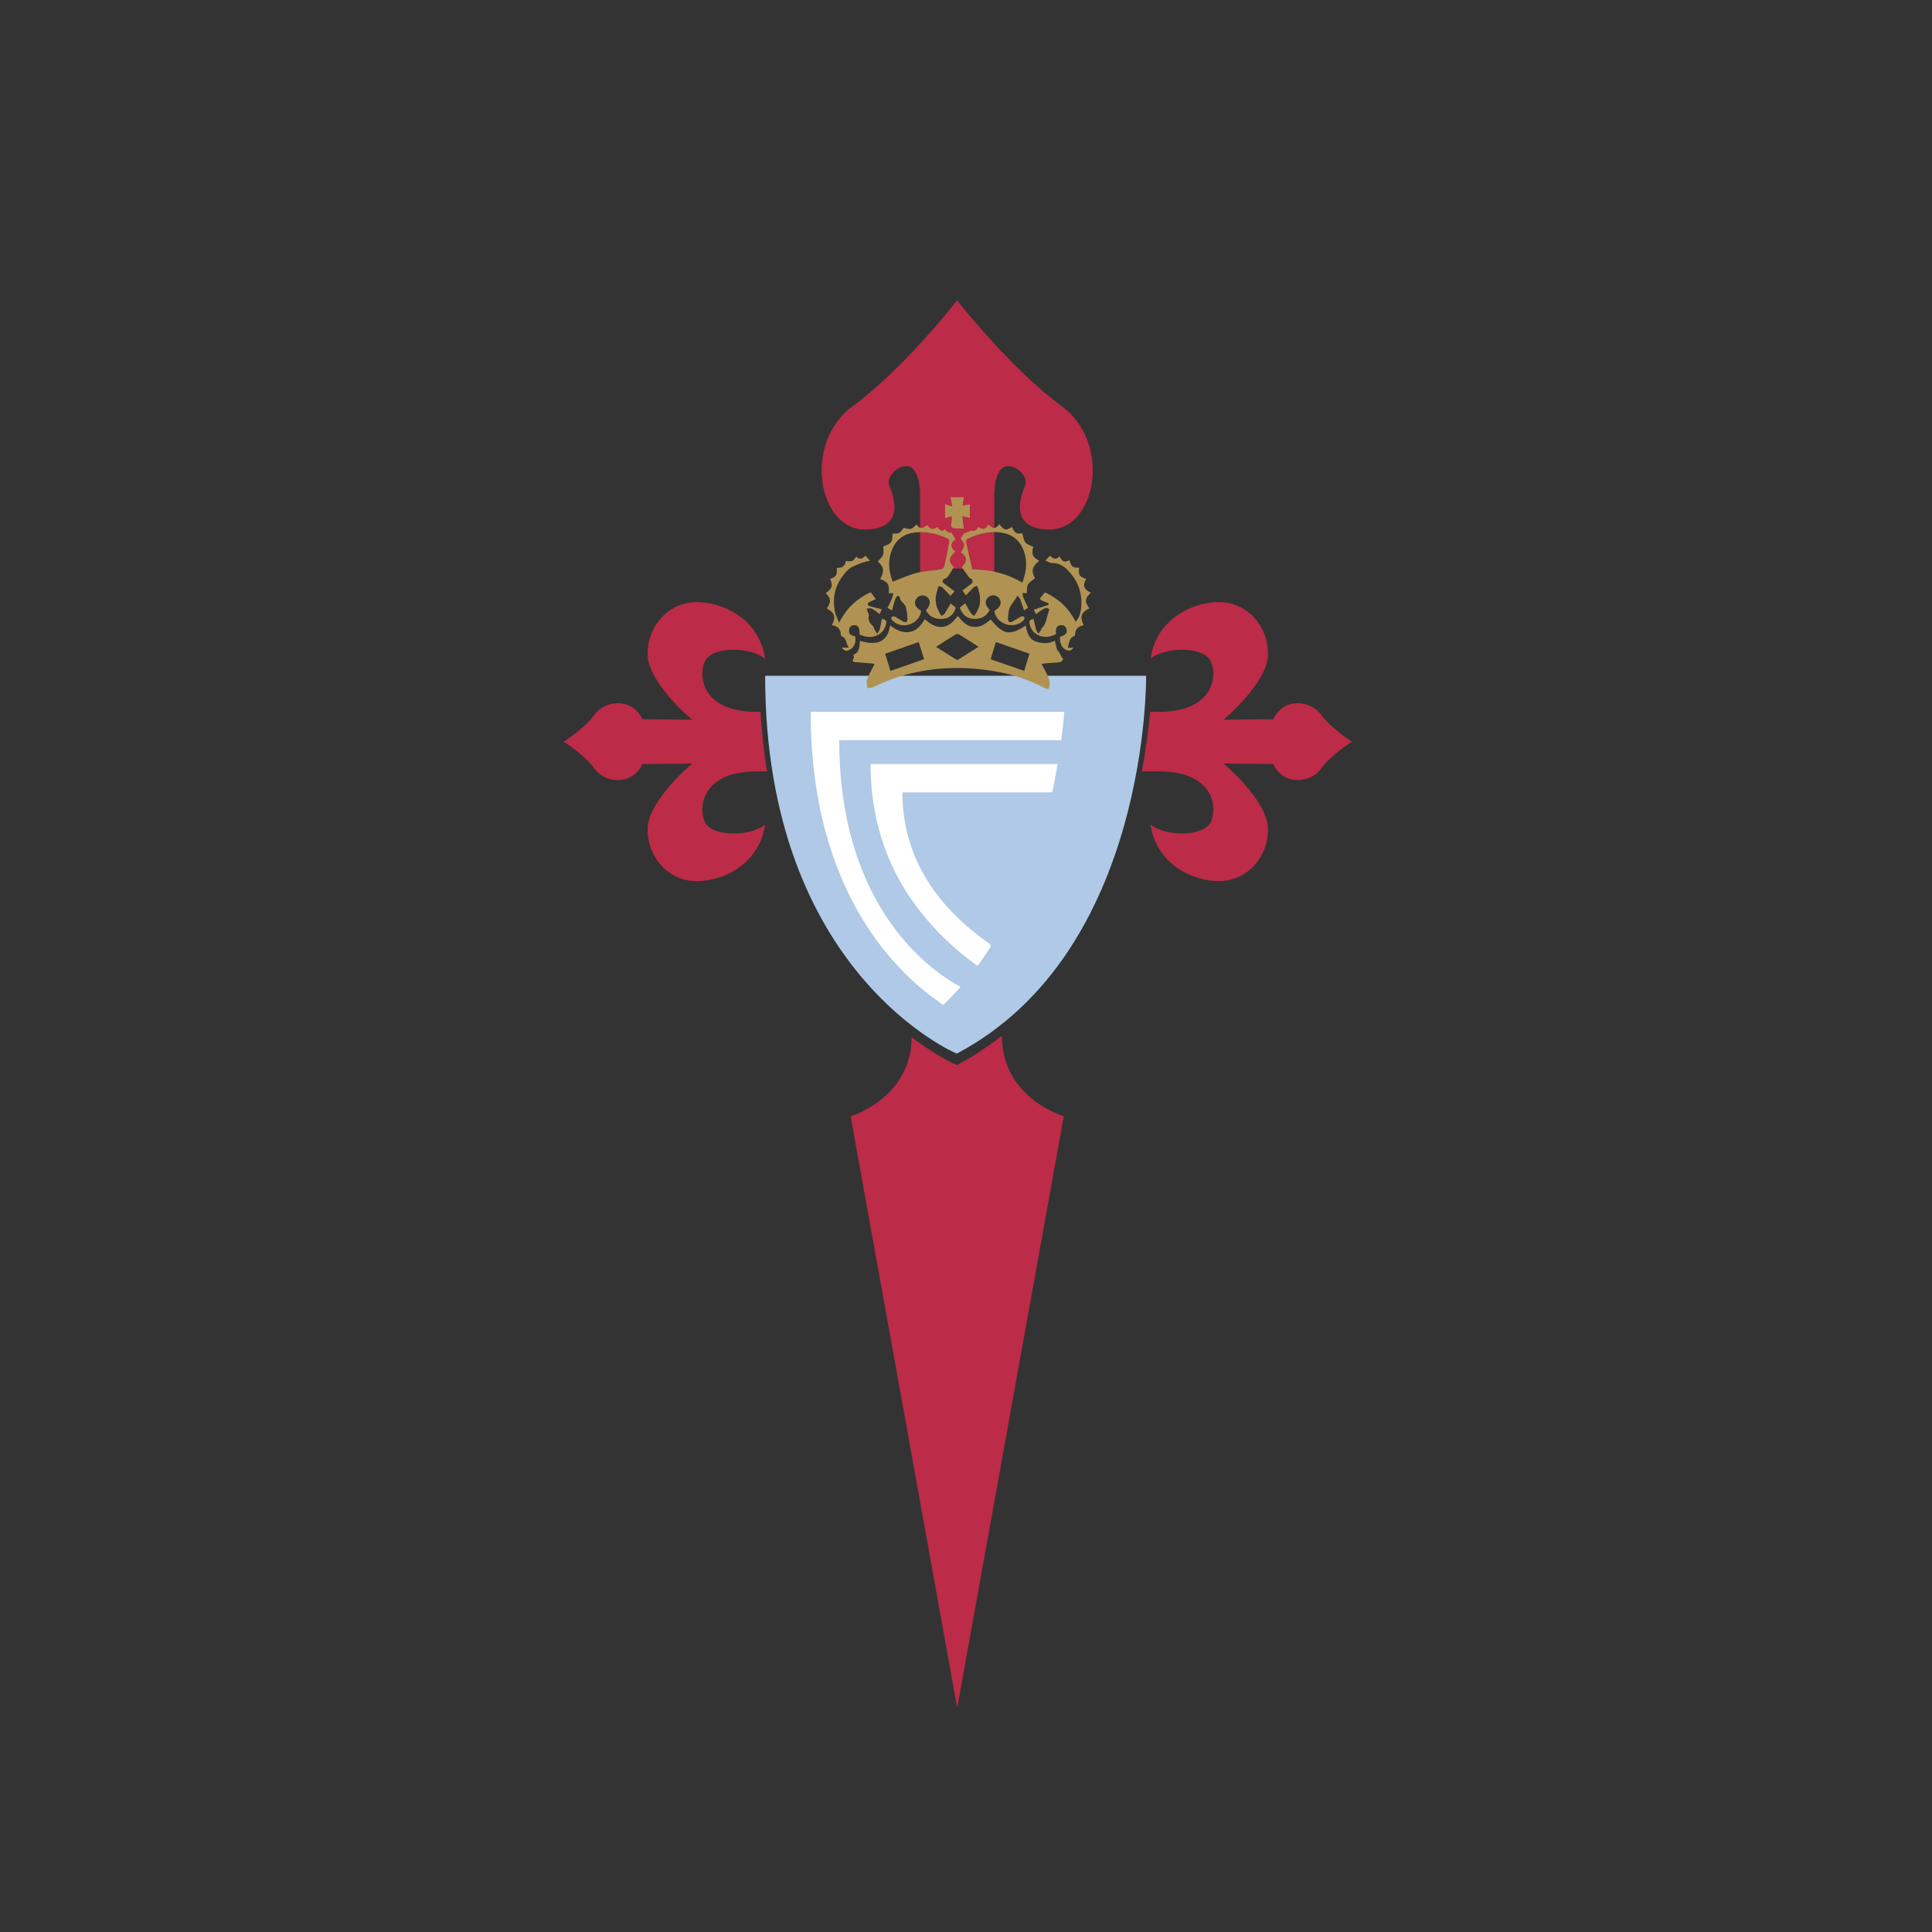 <?xml version="1.0" encoding="UTF-8"?>
<svg id="Estrellas" xmlns="http://www.w3.org/2000/svg" version="1.1" viewBox="0 0 1000 1000">
  <rect x="0" y="0" width="1000" height="1000" fill="#333333" stroke="none"/>
  <!-- Generator: Adobe Illustrator 29.8.1, SVG Export Plug-In . SVG Version: 2.1.1 Build 2)  -->
  <defs>
    <style>
      .st0 {
        fill: #b09353;
        fill-rule: evenodd;
      }

      .st1 {
        fill: #afc9e7;
      }

      .st2 {
        fill: #fff;
      }

      .st3 {
        fill: #bc2b47;
      }
    </style>
  </defs>
  <g>
    <path class="st3" d="M364.78,425.33c-3.55-7.98-1-26.05,26.9-26.05h5.34c-1.6-9.68-2.73-19.97-3.41-30.83h-1.93c-27.91,0-30.45-18.06-26.9-26.05,3.55-7.98,23.65-7.69,31.26-1.48-2.88-19.81-20.91-29.27-35.41-29.27s-25.43,12.12-25.43,26.91,23.06,34,23.06,34c0,0-17.74-.29-25.72-.29-5.62-11.6-19.52-9.76-24.84-2.36-5.32,7.39-15.97,13.97-15.97,13.97,0,0,10.65,6.57,15.97,13.97,5.33,7.39,19.22,9.23,24.84-2.36,7.98,0,25.72-.29,25.72-.29,0,0-23.06,19.22-23.06,34s10.94,26.9,25.43,26.9,32.53-9.46,35.41-29.27c-7.61,6.21-27.71,6.5-31.26-1.48Z"/>
    <path class="st3" d="M683.82,369.9c-5.32-7.39-19.22-9.24-24.83,2.36-7.98,0-25.73.29-25.73.29,0,0,23.07-19.22,23.07-34s-10.94-26.91-25.43-26.91-32.52,9.46-35.4,29.27c7.6-6.21,27.71-6.5,31.26,1.48,3.55,7.98,1,26.05-26.91,26.05h-4.56c-.77,8.51-2.08,19.04-4.28,30.83h8.84c27.91,0,30.46,18.07,26.91,26.05-3.55,7.99-23.65,7.69-31.26,1.48,2.87,19.81,20.91,29.27,35.4,29.27s25.43-12.12,25.43-26.9-23.07-34-23.07-34c0,0,17.75.29,25.73.29,5.61,11.6,19.51,9.76,24.83,2.36,5.33-7.39,15.97-13.97,15.97-13.97,0,0-10.64-6.58-15.97-13.97Z"/>
  </g>
  <path class="st3" d="M518.61,536.08c-7.15,5.58-14.88,10.72-23.36,15.2,0,0-9.78-4.11-23.34-14.38-.38,31.72-31.63,40.87-31.63,40.87l55.17,306.24h0l55.17-306.24s-32.1-9.3-32.01-41.68Z"/>
  <path class="st3" d="M549.53,210.23c-26.31-19.22-54.08-54.7-54.08-54.7h-.08s-27.69,35.48-54.01,54.7c-26.32,19.22-17.74,64.76,7.09,63.87,20.95-.75,13.64-18.33,11.87-22.76-1.78-4.44,3.8-9.76,8.24-10.06,4.44-.29,7.69,4.44,7.69,15.96v39.15c8.39-1.86,22.33-3.57,38.38-.16v-38.99c0-11.53,3.25-16.26,7.69-15.97,4.44.3,10.02,5.62,8.25,10.06-1.77,4.44-9.08,22.02,11.87,22.76,24.84.89,33.41-44.65,7.09-63.87Z"/>
  <path class="st1" d="M495.21,545.35s-99.17-41.39-99.17-195.57h197.19s1.96,142.82-98.02,195.57Z"/>
  <g>
    <path class="st2" d="M547.45,395.46h-96.85c0,49.4,25.08,82.5,55.36,104.52,2.37-3.19,4.58-6.46,6.71-9.76v-1.37c-23.89-16.61-45.58-41.49-45.58-78.72h77.52c1.11-5.09,2.05-9.99,2.84-14.67Z"/>
    <path class="st2" d="M419.6,368.45c0,94.98,46.48,137.02,68.68,151.7,3.12-3.02,6.07-6.16,8.9-9.38-12.06-6.3-62.79-38.1-62.79-127.65h114.92c.71-5.42,1.21-10.36,1.57-14.67h-131.27Z"/>
  </g>
  <g>
    <path class="st0" d="M512.77,320.64c6.54,7.95,9.98,8.55,18.09,3.15.83,3.4,1.45,6.96,5.34,8.28,3.36,1.14,6.71,1.16,9.78-.45.6,1.99.67,4.35,1.88,5.63,1.16,1.22,1.31,2.87,2.5,3.91-.5.53-.94,1.45-1.51,1.54-2.22.33-4.49.38-6.73.55-.9.07-1.8.21-3.03.36,1.38,2.7,2.8,5.02,3.76,7.52.52,1.35.56,3.07.26,4.5-.33,1.6-1.59.89-2.58.38-7.56-3.84-15.47-6.72-23.81-8.24-22.33-4.06-43.97-2.28-64.6,7.82-.91.45-2.05.42-3.08.61-.13-1.48-.75-3.14-.3-4.42.96-2.68,2.48-5.16,3.76-7.73.03-.06,0-.15,0-.53-2.87-.24-5.78-.5-8.7-.73-1.47-.11-3.36.2-1.84-2.33.19-.32-.16-.98-.28-1.58,3.42-1.26,3.08-4.42,3.48-7.21,9.57,3.02,14.38-.12,15.55-7.97,2.93,2.23,6.02,3.97,9.82,3.46,3.93-.54,6.13-3.37,8.11-6.66,2.68,2.26,5.41,4.24,8.96,4,3.68-.24,5.9-2.83,8.16-5.67,2.19,2.63,4.37,5.27,7.94,5.63,3.58.36,6.4-1.45,9.08-3.83ZM460.9,347.28c6-2.1,11.66-4.07,17.43-6.09-.98-3.07-1.87-5.9-2.82-8.87-5.93,2.07-11.57,4.05-17.36,6.07.94,3.03,1.8,5.81,2.75,8.89ZM532.87,338.36c-5.89-2.04-11.56-4.02-17.42-6.05-.93,3.08-1.79,5.92-2.7,8.91,5.87,2.04,11.53,4,17.39,6.04.93-3.06,1.79-5.84,2.73-8.91ZM484.49,334.81c3.62,2.29,6.93,4.4,10.27,6.45.33.21.97.3,1.26.11,3.45-2.12,6.86-4.31,10.47-6.6-3.52-2.26-6.7-4.34-9.93-6.32-.48-.29-1.4-.4-1.84-.13-3.35,2.03-6.64,4.18-10.23,6.49Z"/>
    <path class="st0" d="M461.67,315.95c-1.23-.71-1.87-1.09-2.28-1.32.86-1.82,1.72-3.52,2.46-5.28.29-.72.31-1.55.46-2.33h-2.36c.57-4.34-.28-5.78-4.35-7.33,2.23-4.26,1.97-6.03-1.21-9.08.94-1.15,2.22-2.15,2.69-3.46.46-1.27.1-2.84.1-4.37,4.12-1.28,4.91-2.34,4.74-6.58,1.19-.1,2.54.12,3.52-.39.99-.51,1.6-1.75,2.32-2.6,1.12.19,2.5.8,3.67.52,1.12-.27,2.01-1.46,3-2.25,1.71,2.31,2.82,2.41,5.42.24,1.97,2.45,2.78,2.62,5.51,1.03.85,1.58,1.93,2.7,3.79,1.25q1.42,2.05,3.3,1.65c.71,1.17,1.42,2.31,2.12,3.47-2.78,2-2.86,4.04-.12,6.43-3.58,3.13-3.66,5.22-.71,7.92-1.06,1.73-1.99,3.39-3.07,4.95-.36.52-1.06.83-1.66,1.14-1.12.57-1.71,1.3-.54,2.27,1.78,1.45,3.67,2.76,5.62,4.22-.69.76-1.38,1.52-2.15,2.36-1.36-1.43-2.68-2.94-4.13-4.3-.49-.45-1.32-.54-2-.79-.21.62-.46,1.24-.61,1.88-.33,1.35-.78,2.7-.88,4.07-.09,1.38.05,2.81.37,4.14.32,1.29.98,2.51,1.54,3.73.28.58.7,1.1,1.05,1.65.54-.36,1.26-.6,1.59-1.1,1.1-1.68,2.06-3.46,3.15-5.32.92.71,1.81,1.39,2.67,2.05-.98,3.57-3.15,5.56-6.67,5.89-3.79.36-6.85-.9-8.76-4.36,2.5-2.9,2.65-5.41.46-7.04-1.75-1.3-4.34-.79-5.49,1.08-1.4,2.27-.48,4.51,2.54,6.16-.31,3.26-2.68,5.99-6.14,7.07-3.45,1.06-6.45.25-8.96-2.29-.32-.33-.25-1.03-.36-1.56.59-.11,1.32-.49,1.74-.28,1.52.77,2.9,1.79,4.4,2.59.53.28,1.62.45,1.82.19.38-.5.43-1.36.4-2.05-.06-1.33-.2-2.67-.45-3.98-.18-.96-.37-2.05-.95-2.78-.99-1.23-2.44-2.07-2.5-3.93,0-.28-1.04-.84-1.16-.74-.5.4-1,.97-1.2,1.57-.62,1.87-1.11,3.79-1.73,6ZM462.03,301.09c4.38-1.64,8.33-3.52,12.49-4.57,4.16-1.04,8.55-1.21,12.81-1.9.57-.09,1.32-.95,1.46-1.57.95-4.13,1.79-8.29,2.56-12.46.1-.56-.26-1.6-.69-1.79-5.51-2.49-11.27-3.94-17.37-3.16-4.93.63-8.77,3.05-11,7.59-2.93,5.95-2.49,11.96-.26,17.84Z"/>
    <path class="st0" d="M531.43,307.1c-.57-.05-1.36-.11-2.15-.18.11.77.09,1.6.38,2.3.72,1.76,1.59,3.46,2.48,5.35-.37.23-.99.62-2.14,1.34-.63-1.94-1.14-3.73-1.81-5.45-.31-.78-.93-1.44-1.41-2.15-.44.63-.88,1.27-1.32,1.89-.41.59-.85,1.16-1.24,1.77-.64,1.02-1.51,1.99-1.81,3.12-.46,1.72-.58,3.54-.7,5.33-.04.51.31,1.3.71,1.51.41.22,1.19,0,1.67-.25,1.56-.84,3.04-1.86,4.62-2.67.36-.18,1.13.05,1.47.35.21.19.11,1-.14,1.34-1.73,2.42-5.58,3.48-8.88,2.55-3.61-1.02-6.14-3.81-6.42-7.09,3.12-1.85,4.02-4.1,2.53-6.34-1.22-1.83-3.85-2.25-5.53-.87-2.22,1.82-2.06,4.05.5,6.76-1.56,3.19-4.42,4.84-8.08,4.63-3.7-.2-6.01-2.02-7.37-5.83.88-.68,1.77-1.39,2.81-2.21.97,1.68,1.9,3.42,2.97,5.08.38.59,1.1.95,1.67,1.41.41-.6.88-1.15,1.2-1.78.59-1.22,1.27-2.44,1.57-3.74.3-1.34.32-2.79.22-4.17-.09-1.3-.46-2.59-.78-3.87-.17-.69-.51-1.33-.77-2-.6.28-1.34.41-1.79.84-1.39,1.32-2.67,2.77-3.93,4.11-.64-.91-1.25-1.78-1.81-2.57,1.27-.94,3.23-2.29,5.03-3.82.32-.28.26-1.49-.08-1.93-.33-.44-1.23-.44-1.48-.94-1.25-1.75-2.49-3.49-3.8-5.33,3.03-3.26,2.96-5.31-.42-7.71.62-1.27,1.67-2.5,1.69-3.74.02-1.07-1.13-2.16-1.86-3.41.41-.66,1.07-1.73,1.59-2.57,1.23-.47,2.41-.93,4.22-1.62,1.04.66,2.41.14,3.19-1.79,2.8,1.61,3.7,1.39,5.43-1.22,2.45,2.37,3.46,2.34,5.66-.2,2.22,3.15,3.5,3.43,6.44,1.4,1.49,3.3,2.18,3.7,5.38,3.31.5,1.62.61,3.47,1.55,4.67.9,1.13,2.67,1.57,4.14,2.35-1.02,3.87-.47,5.27,3.05,7.21-3.73,3.07-4.23,5.3-2.18,9.01-1.28,1.11-2.9,1.98-3.64,3.32-.69,1.27-.45,3.06-.61,4.48ZM529.16,301.62c2.41-6.5,2.85-12.59-.19-18.58-1.8-3.55-4.73-5.93-8.63-6.92-6.88-1.76-13.32-.11-19.57,2.73-.43.19-.88,1.1-.77,1.57.99,4.67,2.09,9.31,3.22,14.21,8.86.25,17.67,1.92,25.95,6.98Z"/>
    <path class="st0" d="M536.17,317.92c-.45-1.05-.71-1.68-1.01-2.36,2.58-.87,5.09-1.71,7.59-2.54-.01-.29-.03-.58-.05-.87-.95-.34-1.93-.63-2.85-1.03-.57-.24-1.21-.54-1.54-1.01-.13-.2.43-.95.76-1.38.52-.67,1.11-1.28,1.84-2.1,6.93,3.2,12.31,8.08,15.83,15.23,2.46-2.91,2.95-6.24,2.99-9.62.06-6.78-2.52-12.57-7.26-17.36-2.14-2.15-4.69-3.45-7.88-3.46-1.21,0-2.41-.86-3.55-1.3.86-.85,1.61-1.59,2.49-2.47,1.36,1.46,3.02,2.39,4.87.33,1.6,2.88,2.47,3.21,5.15,1.97,1.03,3.5,1.55,3.91,5.04,3.92-.55,3.63.08,4.64,3.57,5.77-1.88,3.51-1.23,5.4,2.47,7.12-3.15,2.97-3.32,4.78-.76,8.11-4.27,1.99-5.09,4.33-2.98,8.72-2.64.53-4.41,1.87-4.42,4.81,0,.28-.17.74-.36.8-2.24.69-2.57,2.65-3.08,4.5-.12.48-.17.98-.26,1.46.51.06,1.01.17,1.52.18.38,0,.75-.11,1.34-.21-.9,1.53-1.98,1.98-3.48,1.42-2.44-.91-3.76-3.54-3.48-6.93,2.94-.96,3.92-2.1,3.34-4.01-.52-1.7-1.77-2.31-3.45-1.95-1.76.38-2.36,1.87-1.91,4.5-5.59,3.27-12.37.86-13.66-4.89-.29-1.29-.6-2.72,2.06-2.77.35,1.65.64,3.43,1.13,5.16.25.86.87,1.62,1.32,2.42.5-.75.99-1.5,1.47-2.26.07-.11-.06-.39.02-.45,2.64-2.26,2.6-5.7,3.75-8.61.19-.47.46-1.2.25-1.46-.31-.39-1.06-.71-1.53-.61-.79.17-1.56.6-2.26,1.05-.96.61-1.86,1.32-3.04,2.18Z"/>
    <path class="st0" d="M456.34,320.45c2.37.07,2.59,1.06,2.29,2.5-.97,4.85-5.74,7.69-10.9,6.42-.97-.24-1.91-.6-2.82-.89.07-3.46-.64-4.84-2.55-4.9-1.63-.05-2.65.78-2.9,2.41-.28,1.87.72,2.91,3.19,3.4.57,3.12-.52,5.76-2.86,6.93-1.75.88-2.45.7-4.2-1.12,1.12,0,2.24,0,3.78,0-1.62-2.12-1-5.02-3.8-5.91-.22-.07-.37-.66-.39-1.02-.16-2.89-1.89-4.27-4.59-4.68,2.16-4.26,1.51-6.32-2.67-8.68,2.37-3.46,2.27-4.95-.5-7.92,3.43-2.58,3.73-3.53,2.27-7.37,3.17-1.05,3.75-2.02,3.37-5.73,2.67.21,4.5-.78,4.66-3.48,1.23,0,2.44.28,3.4-.09.82-.31,1.35-1.37,2.08-2.18,1.55,1.54,3.18,1.37,4.72-.55.72.8,1.37,1.52,2.39,2.65-1.78.46-3.35.67-4.77,1.28-2.31,1-4.95,1.79-6.65,3.48-6.08,6.03-8.47,13.43-6.66,21.93.35,1.68,1.26,3.24,2.15,5.42,3.73-7.64,9.19-12.52,16.17-15.8.28.26.48.39.61.57.73,1,1.45,2.02,2.17,3.03-1.07.44-2.15.83-3.18,1.35-.44.22-1,.68-1.04,1.07-.03.36.5,1.01.9,1.13,2.05.61,4.13,1.1,6.44,1.68-.39.83-.73,1.54-1.19,2.49-1.41-1.04-2.55-2.12-3.9-2.79-.76-.37-1.86-.05-2.81-.05.26.74.5,1.47.77,2.2.14.42.5.89.41,1.25-.61,2.36.34,4.04,2.06,5.55.45.39.5,1.21.83,1.78.44.78.96,1.51,1.45,2.26.45-.82,1.08-1.58,1.32-2.45.44-1.68.67-3.41.99-5.18Z"/>
    <path class="st0" d="M498.87,257.36c-.23,1.59-.4,2.78-.63,4.29,1.43-.21,2.53-.37,3.74-.55v6.93c-1.3-.29-2.56-.58-3.9-.88.28,2.44.53,4.56.76,6.51-2.09-.09-3.71-.16-5.33-.24-2.76-1.27-.03-3.92-1.01-6.23-1.06.29-2.13.59-3.36.93v-7.12c1.21.36,2.27.68,3.77,1.13-.33-1.75-.59-3.14-.9-4.77h6.85Z"/>
  </g>
</svg>